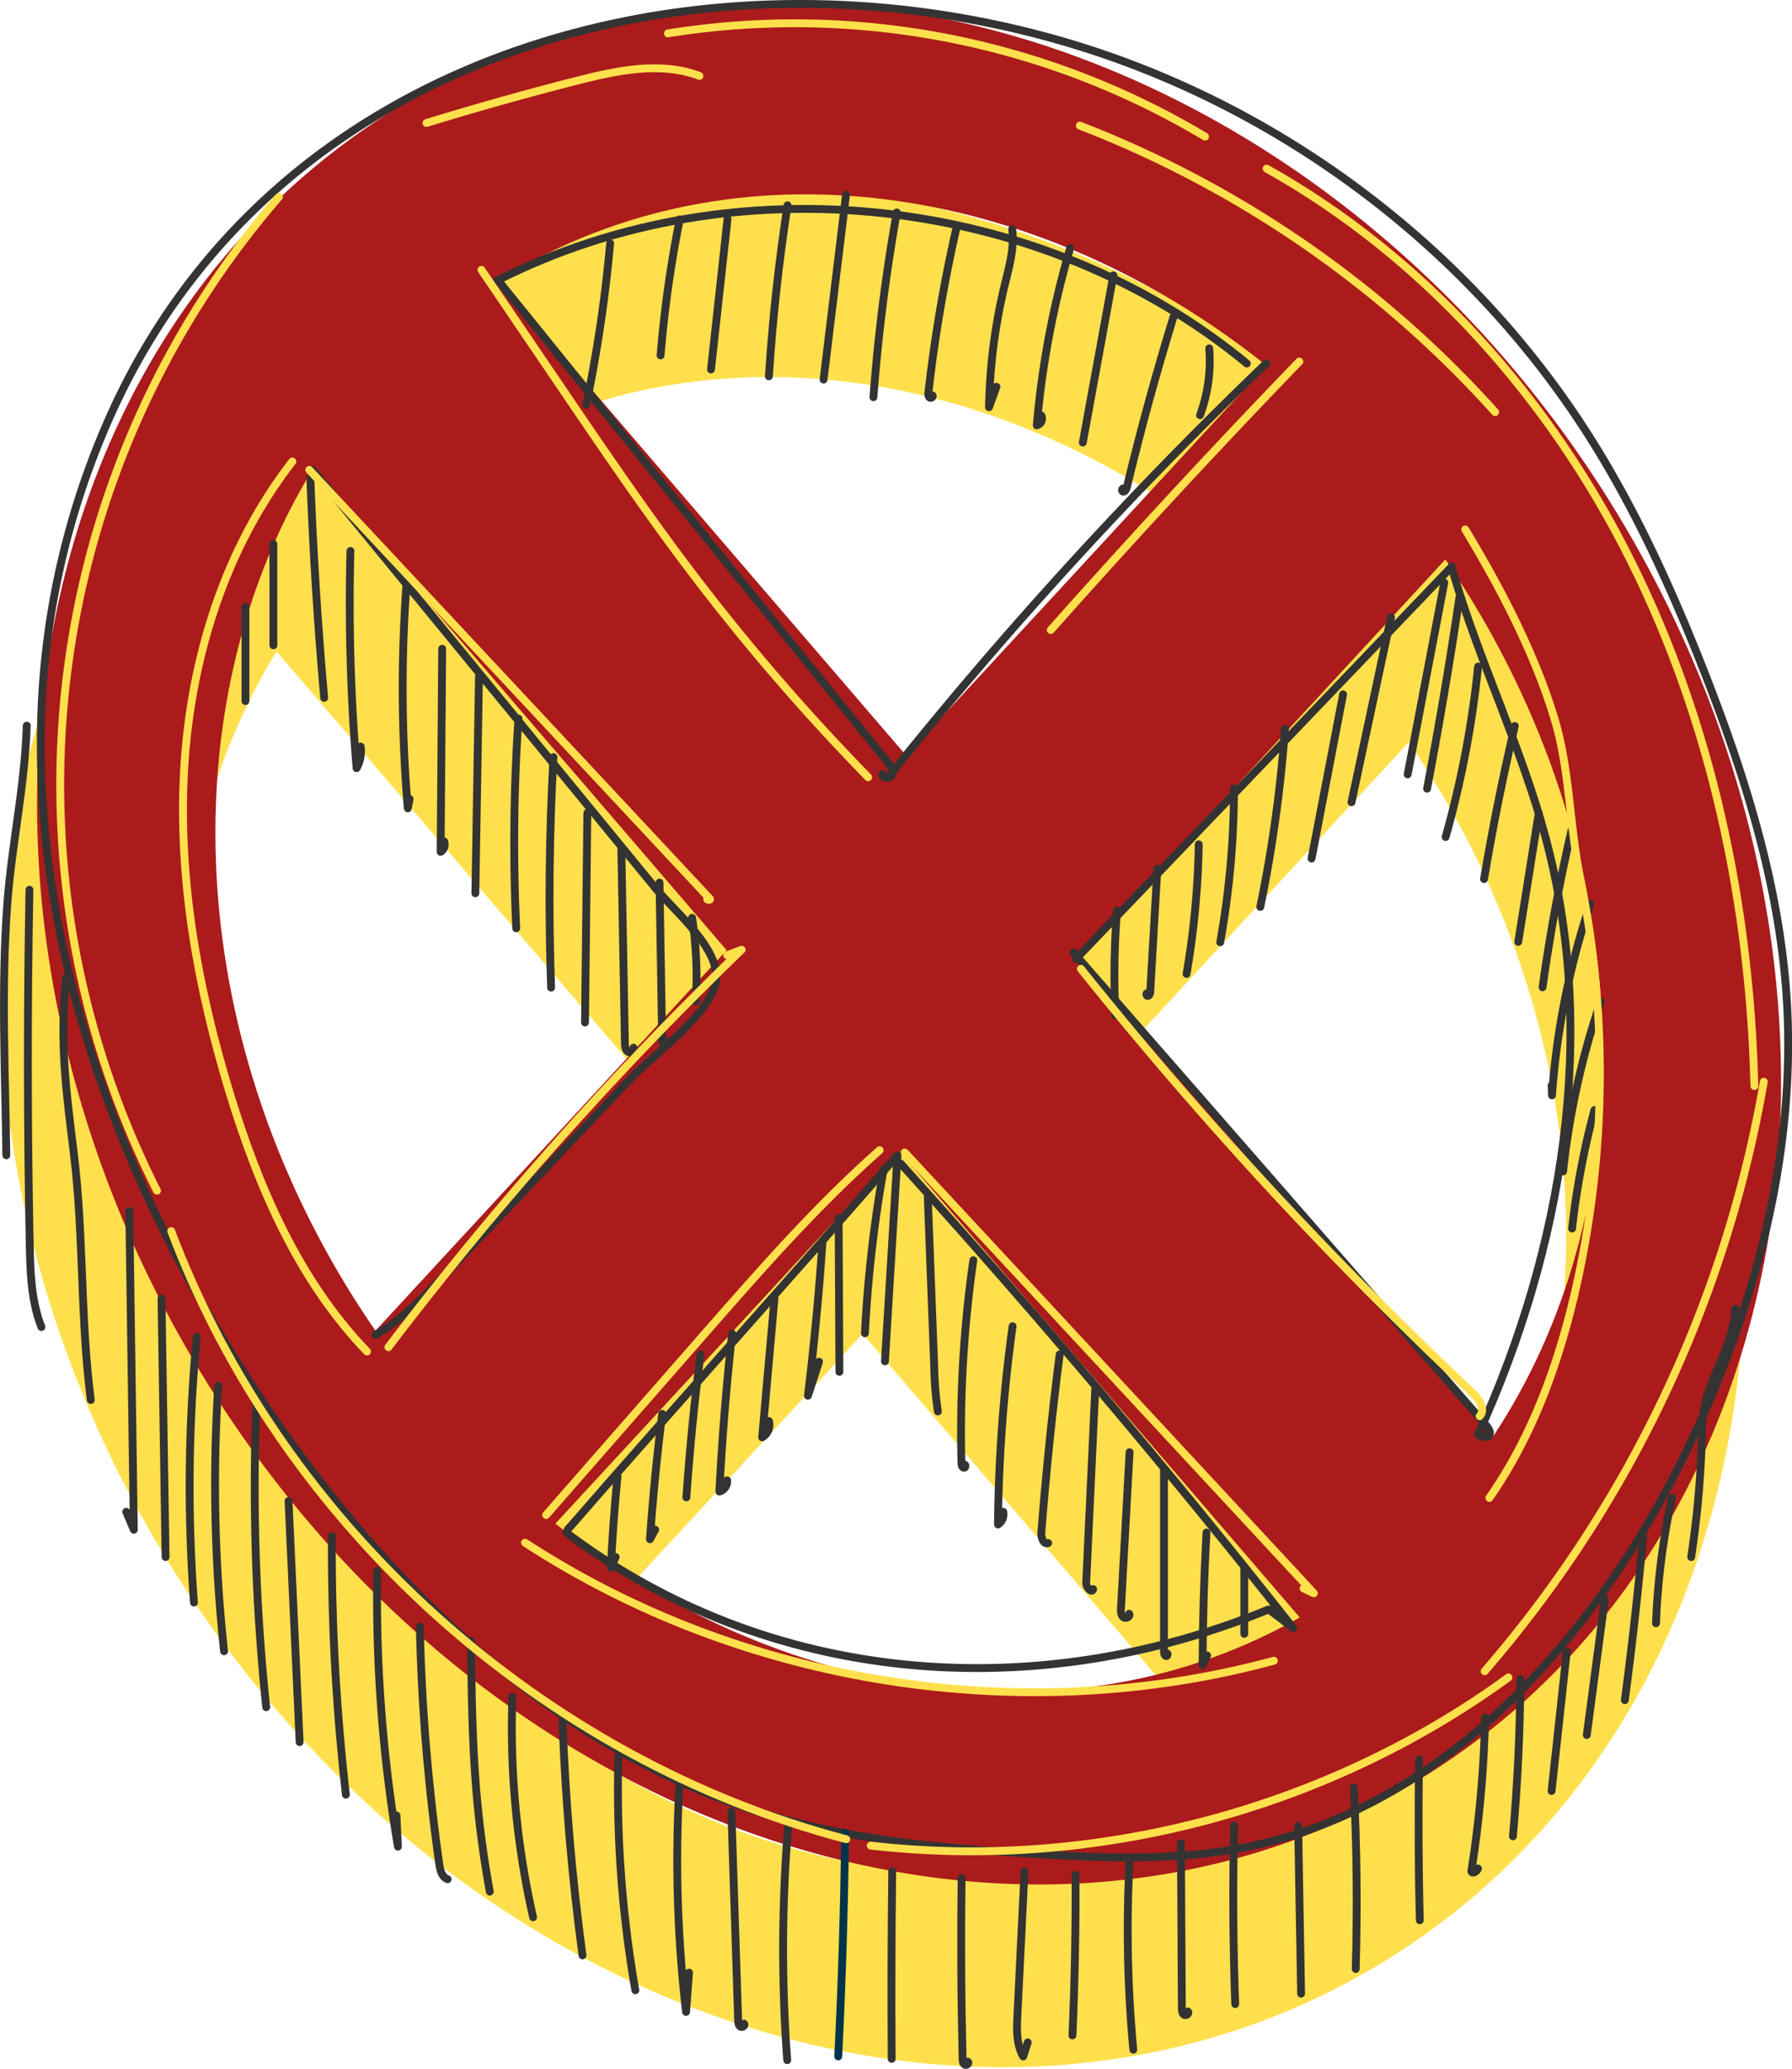 <svg xmlns="http://www.w3.org/2000/svg" width="684.89" height="790.55" viewBox="0 0 684.89 790.55"><defs><style>.cls-1{fill:#ffe04c;}.cls-2{fill:#ab1b1b;}.cls-3,.cls-4,.cls-5{fill:none;stroke-linecap:round;stroke-linejoin:round;stroke-width:3px;}.cls-3{stroke:#333;}.cls-4{stroke:#03344c;}.cls-5{stroke:#ffe04c;}</style></defs><g id="Layer_2" data-name="Layer 2"><g id="page_04"><g id="shapes"><path class="cls-1" d="M603.68,265.32C496,88.8,287.64,19.54,138.42,110.62s-182.87,308-75.15,484.51,316,245.77,465.26,154.7S711.4,441.83,603.68,265.32ZM178.31,176C267,121.87,381.84,138.91,470,209.5L332.4,358.58,176.5,177.11C177.1,176.73,177.7,176.35,178.31,176ZM118.53,561.4C54.74,456.87,53.27,334.52,105.67,248.93l158.08,184L129.54,578.33Q123.84,570.08,118.53,561.4ZM198.31,652,329.7,509.71l153.09,178.2C395.44,737.54,284.37,720.18,198.31,652Zm358-32.79-158-183.91L538.43,283.6q5.16,7.53,10,15.44C614.16,406.76,613.71,533.4,556.34,619.25Z"/><path class="cls-2" d="M617.64,195.5C509.91,19,301.61-50.27,152.38,40.81s-182.87,308-75.14,484.51S393.27,771.09,542.5,680,725.37,372,617.64,195.5ZM192.27,106.17C280.93,52.06,395.8,69.1,484,139.69L346.36,288.76,190.46,107.29ZM132.5,491.59C68.7,387.06,67.23,264.71,119.63,179.11l158.08,184L143.5,508.52Q137.8,500.27,132.5,491.59Zm79.77,90.64L343.66,439.89l153.09,178.2C409.4,667.72,298.33,650.37,212.27,582.23Zm358-32.8-158-183.9L552.4,213.78q5.15,7.54,10,15.45C628.12,337,627.67,463.59,570.3,549.43Z"/></g><g id="outline"><path class="cls-3" d="M119.52,179.56,250.58,339.47c7.21,8.81,25.3,23.48,23,35.89-2.22,12.24-24.37,28.14-32.74,37l-70,73.91c-8.36,8.82-16.87,17.77-27.4,23.85"/><path class="cls-3" d="M340.62,295.6A1635.92,1635.92,0,0,1,483.94,138.85"/><path class="cls-3" d="M411.21,366.44l143.72-150"/><path class="cls-3" d="M190.78,107.64,339.1,291.06c1.17,1.44,2.41,3.25,1.79,5s-4.09,1.44-3.61-.35"/><path class="cls-3" d="M15.83,272.12C12.48,363.6,46.73,453.33,96.74,530,144.94,603.87,212,670.27,296.8,694.43c31.14,8.87,63.65,11.77,96,13.86,27.91,1.81,56.19,3,83.62-2.48,76.77-15.43,134.24-81.17,168.32-151.68,26.06-53.94,42.1-113.82,38.06-173.59-2.94-43.4-16.28-85.44-32.26-125.89-11.92-30.15-25.41-59.81-42.72-87.22-46-72.89-119.51-128-202.38-151.86C267.36-24.15,106.59,19.45,43.48,156A304.33,304.33,0,0,0,15.83,272.12Z"/><path class="cls-3" d="M189.71,107.37C280.42,61.14,398,74.07,476.53,138.91"/><path class="cls-3" d="M410.29,364,567.88,544.55c1,1.18,2.1,2.83,1.27,4.15s-5.49-.49-4-1c32.13-70.74,45.66-152,25.71-227.06-9.25-34.84-25.37-67.51-35.54-102.09"/><path class="cls-3" d="M216.52,585.74C294,644.09,395.17,651.87,484.9,615l9.42,7.19q-72-91.27-150.1-177.56"/><path class="cls-3" d="M448.5,121.09q-9.93,32.24-17.81,65.06c-.19.77-.58,1.72-1.38,1.72s-.4-1.68.12-1.08"/><path class="cls-3" d="M233.19,93a542.43,542.43,0,0,1-9.13,61.63"/><path class="cls-3" d="M259.79,83.83a452.46,452.46,0,0,0-7.32,52"/><path class="cls-3" d="M278.05,83.74l-6.31,57.44"/><path class="cls-3" d="M301,78.45q-5,32.49-7.14,65.34"/><path class="cls-3" d="M323.35,74.39l-8.59,70.67"/><path class="cls-3" d="M342.75,81.19a701.24,701.24,0,0,0-8.93,70.6"/><path class="cls-3" d="M365.66,86.58A568.91,568.91,0,0,0,354.84,150a2.11,2.11,0,0,0,.43,1.91c.54.42,1.57-.32,1.09-.81"/><path class="cls-3" d="M386.85,87.6c.92,7.15-1.15,14.31-2.86,21.32a214.91,214.91,0,0,0-6,46.69l2.84-7.8"/><path class="cls-3" d="M409,94.85a346.39,346.39,0,0,0-12.75,67.71,2.66,2.66,0,0,0,1.72-3.79"/><path class="cls-3" d="M425.53,105.22l-11.69,63.89"/><path class="cls-3" d="M462.16,133.13a59.77,59.77,0,0,1-3.52,25.52"/><path class="cls-3" d="M552,222.62l-14,73.3"/><path class="cls-3" d="M564.92,254.72a383.61,383.61,0,0,1-12.42,65.14"/><path class="cls-3" d="M578.94,277.42q-6.8,29.07-11.76,58.51"/><path class="cls-3" d="M588.1,310.72l-7.84,49.2"/><path class="cls-3" d="M600.55,317.52q-6.81,29.63-11,59.77"/><path class="cls-3" d="M607.8,345.39a297.21,297.21,0,0,0-14.64,73.17l-.14-3.79"/><path class="cls-3" d="M611.75,382.75a303,303,0,0,0-12.36,49.81q-1.18,7.51-2,15.09"/><path class="cls-3" d="M609.37,424.2a306.63,306.63,0,0,0-8.54,45.27"/><path class="cls-3" d="M557.86,227.83q-5.46,36.9-12.44,73.56"/><path class="cls-3" d="M531.62,235.9l-15.09,70.66"/><path class="cls-3" d="M513.32,265.34l-12.05,62.73"/><path class="cls-3" d="M491.09,278.58a519,519,0,0,1-9.43,68"/><path class="cls-3" d="M471.62,301.31a334.61,334.61,0,0,1-5.26,58.76"/><path class="cls-3" d="M458.15,322.66a323.44,323.44,0,0,1-4.66,49.5"/><path class="cls-3" d="M442.33,332l-2.71,46.88c0,.68-.21,1.53-.88,1.7s-.83-1.28-.21-1"/><path class="cls-3" d="M426.92,348a311.7,311.7,0,0,0-.62,40.08"/><path class="cls-3" d="M216.93,584.56c41.64-47.83,84.45-95.29,126.09-143.12l-4.8,78.78"/><path class="cls-3" d="M354.59,457.46l2.47,64.9a132.55,132.55,0,0,0,1.39,17"/><path class="cls-3" d="M372,481.58A461.6,461.6,0,0,0,367.46,559c0,.75.19,1.7.92,1.87s.8-1.45.16-1.05"/><path class="cls-3" d="M387,506.8a597.87,597.87,0,0,0-5.58,75.74,4.53,4.53,0,0,0,2-4.83"/><path class="cls-3" d="M405,517.54q-4.35,33.93-7,68.05c-.15,1.94.8,4.77,2.61,4.07"/><path class="cls-3" d="M418.59,530.91l-3.46,74c-.08,1.79,2.31,4.1,2.67,2.34"/><path class="cls-3" d="M431.72,554.93l-3.29,59.62c-.07,1.23-.06,2.65.89,3.43s2.87-.25,2.24-1.3"/><path class="cls-3" d="M444.87,561.59l0,69.5c0,.68.13,1.55.79,1.74s.81-1.29.2-1"/><path class="cls-3" d="M461.1,585.63q-1.37,25.32-1.49,50.67l1.75-3.7"/><path class="cls-3" d="M475.56,599v25.36"/><path class="cls-3" d="M236,564.2q-1.68,17.43-2.56,34.93L235.3,595"/><path class="cls-3" d="M253.09,540.29q-3,23.9-4.69,47.91l2-3.67"/><path class="cls-3" d="M267.72,517.59q-3.5,27.23-5.39,54.61"/><path class="cls-3" d="M279.81,509.59q-3.31,30.1-4.87,60.38a4,4,0,0,0,2.95-4.26"/><path class="cls-3" d="M296,496.25l-4.71,53a5.47,5.47,0,0,0,2.58-6.22"/><path class="cls-3" d="M314.33,474.94q-2,29.28-5.55,58.43l4.25-13"/><path class="cls-3" d="M337.73,446.74a502.79,502.79,0,0,0-7.16,62.75"/><path class="cls-3" d="M320.52,465.49l.29,58.73"/><path class="cls-3" d="M118.61,182.48q1.56,42.15,5.29,84.18"/><path class="cls-3" d="M133.94,210.55a761.58,761.58,0,0,0,2.34,83,13.31,13.31,0,0,0,1.58-8.27"/><path class="cls-3" d="M155.51,221.25a542.05,542.05,0,0,0,.35,87.63l.68-3.56"/><path class="cls-3" d="M169,247.92l-.59,77.6a3.3,3.3,0,0,0,1.32-4"/><path class="cls-3" d="M183.06,258.59l-1.38,82.76"/><path class="cls-3" d="M198.15,274.63a699.51,699.51,0,0,0-.85,80.1"/><path class="cls-3" d="M211.53,289.31q-2.46,44-.9,88.1"/><path class="cls-3" d="M224.48,310.67l-.89,80.06"/><path class="cls-3" d="M237.47,324l1.36,74.49c0,1.25.14,2.71,1.17,3.42s2.9-.53,2.13-1.53"/><path class="cls-3" d="M252.06,337.27l1,59.73a2.5,2.5,0,0,0,.73,2.12c.64.44,1.79-.37,1.29-1"/><path class="cls-3" d="M264.53,350.72a152.36,152.36,0,0,1,1.39,32"/><path class="cls-3" d="M104.49,207.87v38.71"/><path class="cls-3" d="M93.81,231.9v36"/><path class="cls-3" d="M341,715.07q-.45,35.85-.21,71.7l0-3.6"/><path class="cls-3" d="M367.51,717.76q-.45,34.47.39,69c0,.84.12,1.82.84,2.24s1.84-.67,1.16-1.16"/><path class="cls-3" d="M391.56,715.18l-2.72,55c-.26,5.35-.45,11,2.22,15.66l1.74-5.36"/><path class="cls-3" d="M411.06,716.42q.18,30.71-1.18,61.39"/><path class="cls-3" d="M431.79,709.77a492.66,492.66,0,0,0,1.35,73.49"/><path class="cls-3" d="M451.34,704.38l.35,63c0,1,.1,2.09.92,2.59s2.11-.74,1.34-1.32"/><path class="cls-3" d="M471.67,697.74q-.81,34.05.42,68.1"/><path class="cls-3" d="M496.15,697.73l1.12,64.1"/><path class="cls-3" d="M517.43,683q1.73,34.68.71,69.43"/><path class="cls-3" d="M542.37,672.38q-.51,30.71.27,61.42"/><path class="cls-3" d="M567.59,656.38a437.24,437.24,0,0,1-5.25,58.69c.36,1.18,2.2.13,2.51-1.06"/><path class="cls-3" d="M581.06,641.68q-.16,30.06-2.83,60.05"/><path class="cls-3" d="M598.81,631.05,593,684.39"/><path class="cls-3" d="M613.37,611l-6.91,52"/><path class="cls-3" d="M628,587q-2.84,31.42-7,62.7"/><path class="cls-3" d="M639,572.39a275.09,275.09,0,0,0-6.09,47.92"/><path class="cls-3" d="M663.31,500.16c-1.36,17.44-12.46,27.92-12.78,45.42A374.49,374.49,0,0,1,646.36,595"/><path class="cls-3" d="M10.23,277.3c-.8,23.66-5.72,45.16-7.45,68.24C.42,377.2,2,409.75,2.42,441.47"/><path class="cls-3" d="M25.3,373.48c-2.66,24.92.07,44,3,68,3.74,30.9,2.38,62.44,6.4,93.5"/><path class="cls-3" d="M49.42,462.82l1.73,121.75-2.91-6.87"/><path class="cls-3" d="M11.26,340Q10,407.48,11.35,475c.21,10.87.51,22,4.48,32.12"/><path class="cls-3" d="M61.73,496.19,63.28,595"/><path class="cls-3" d="M75.21,510.88a599.49,599.49,0,0,0-1.08,101.51"/><path class="cls-3" d="M83.4,529.57A593.75,593.75,0,0,0,85.64,631"/><path class="cls-3" d="M98,536.24a804.26,804.26,0,0,0,3.74,116.13"/><path class="cls-3" d="M110.28,573.58l4.24,92.15"/><path class="cls-3" d="M126.83,587a836.3,836.3,0,0,0,5.37,98.8"/><path class="cls-3" d="M144.2,600.32a570.22,570.22,0,0,0,7.89,105.35l-.57-11.94"/><path class="cls-3" d="M160.46,621.62a765.19,765.19,0,0,0,7.43,90.71c.33,2.3,1,5,3.19,5.79"/><path class="cls-3" d="M180,627c.22,19,.45,38,2,56.91q1.64,19.59,5.19,38.94"/><path class="cls-3" d="M195.84,648.37a327,327,0,0,0,7.91,84.27"/><path class="cls-3" d="M215,657.66q1.6,44.93,7.63,89.56"/><path class="cls-3" d="M236.36,671.07a445.69,445.69,0,0,0,6.46,89.49"/><path class="cls-3" d="M259.69,681.82a500,500,0,0,0,2.52,87l1.12-15"/><path class="cls-3" d="M279.53,692.29l2.59,79.8c0,.88.13,1.91.88,2.38s2-.55,1.37-1.17"/><path class="cls-3" d="M301.23,697.78a576.07,576.07,0,0,0-.36,89.48"/><path class="cls-4" d="M323,700.42q-.5,42.72-2.63,85.4"/><path class="cls-5" d="M148.45,514.8a1334.35,1334.35,0,0,1,135-151.88l-5.52,2.1"/><path class="cls-5" d="M118.21,179.56,271.26,343.41c.65.7-1.56.55-.82-.05"/><path class="cls-5" d="M184,103.13l30.26,44.57c16.16,23.8,32.33,47.63,49.72,70.56A826.37,826.37,0,0,0,331.8,297"/><path class="cls-5" d="M345.79,440.4,502.15,608.84,498.22,607"/><path class="cls-5" d="M413.11,370.22A1566,1566,0,0,0,562.65,532.14c2.58,2.42,5.28,6.47,2.86,9.05"/><path class="cls-5" d="M560,202.31c13.57,22.56,26.58,47.34,34.2,72.65,5.73,19,5.66,40.49,9.67,60.23A373.38,373.38,0,0,1,602,493.63c-6.49,27.87-16.4,55.32-32.78,78.79"/><path class="cls-5" d="M401.58,240.75q46.44-52.27,95-102.6"/><path class="cls-5" d="M255.28,12.76A305.62,305.62,0,0,1,460.57,52.21"/><path class="cls-5" d="M674.11,413.37A464.88,464.88,0,0,1,567.42,638.63"/><path class="cls-5" d="M208.73,578.93l60.88-69.58c21.2-24.21,42.47-48.51,66.58-69.82"/><path class="cls-5" d="M200.66,589.52c83.34,54.34,190.18,71.18,286.2,45.1"/><path class="cls-5" d="M140.28,516.47c-26.16-27.15-41.53-62.91-52.54-99-12.26-40.17-19.83-82.21-17.32-124.13s15.57-83.86,41.33-117"/><path class="cls-5" d="M60,455A343.74,343.74,0,0,1,106.59,75.24"/><path class="cls-5" d="M163,47q28.51-8.77,57.45-16.14c15.41-3.93,32-7.5,46.88-1.84"/><path class="cls-5" d="M412.7,48A414.32,414.32,0,0,1,571.44,157.49"/><path class="cls-5" d="M484.1,64.43c60.42,33.82,108.33,88,139.26,150S668.76,345.78,670.51,415"/><path class="cls-5" d="M323.46,702.84C207.14,672.33,107.91,583,65.44,470.45"/><path class="cls-5" d="M332.79,705.27C418.22,715.06,507,691.65,576.52,641"/></g></g></g></svg>